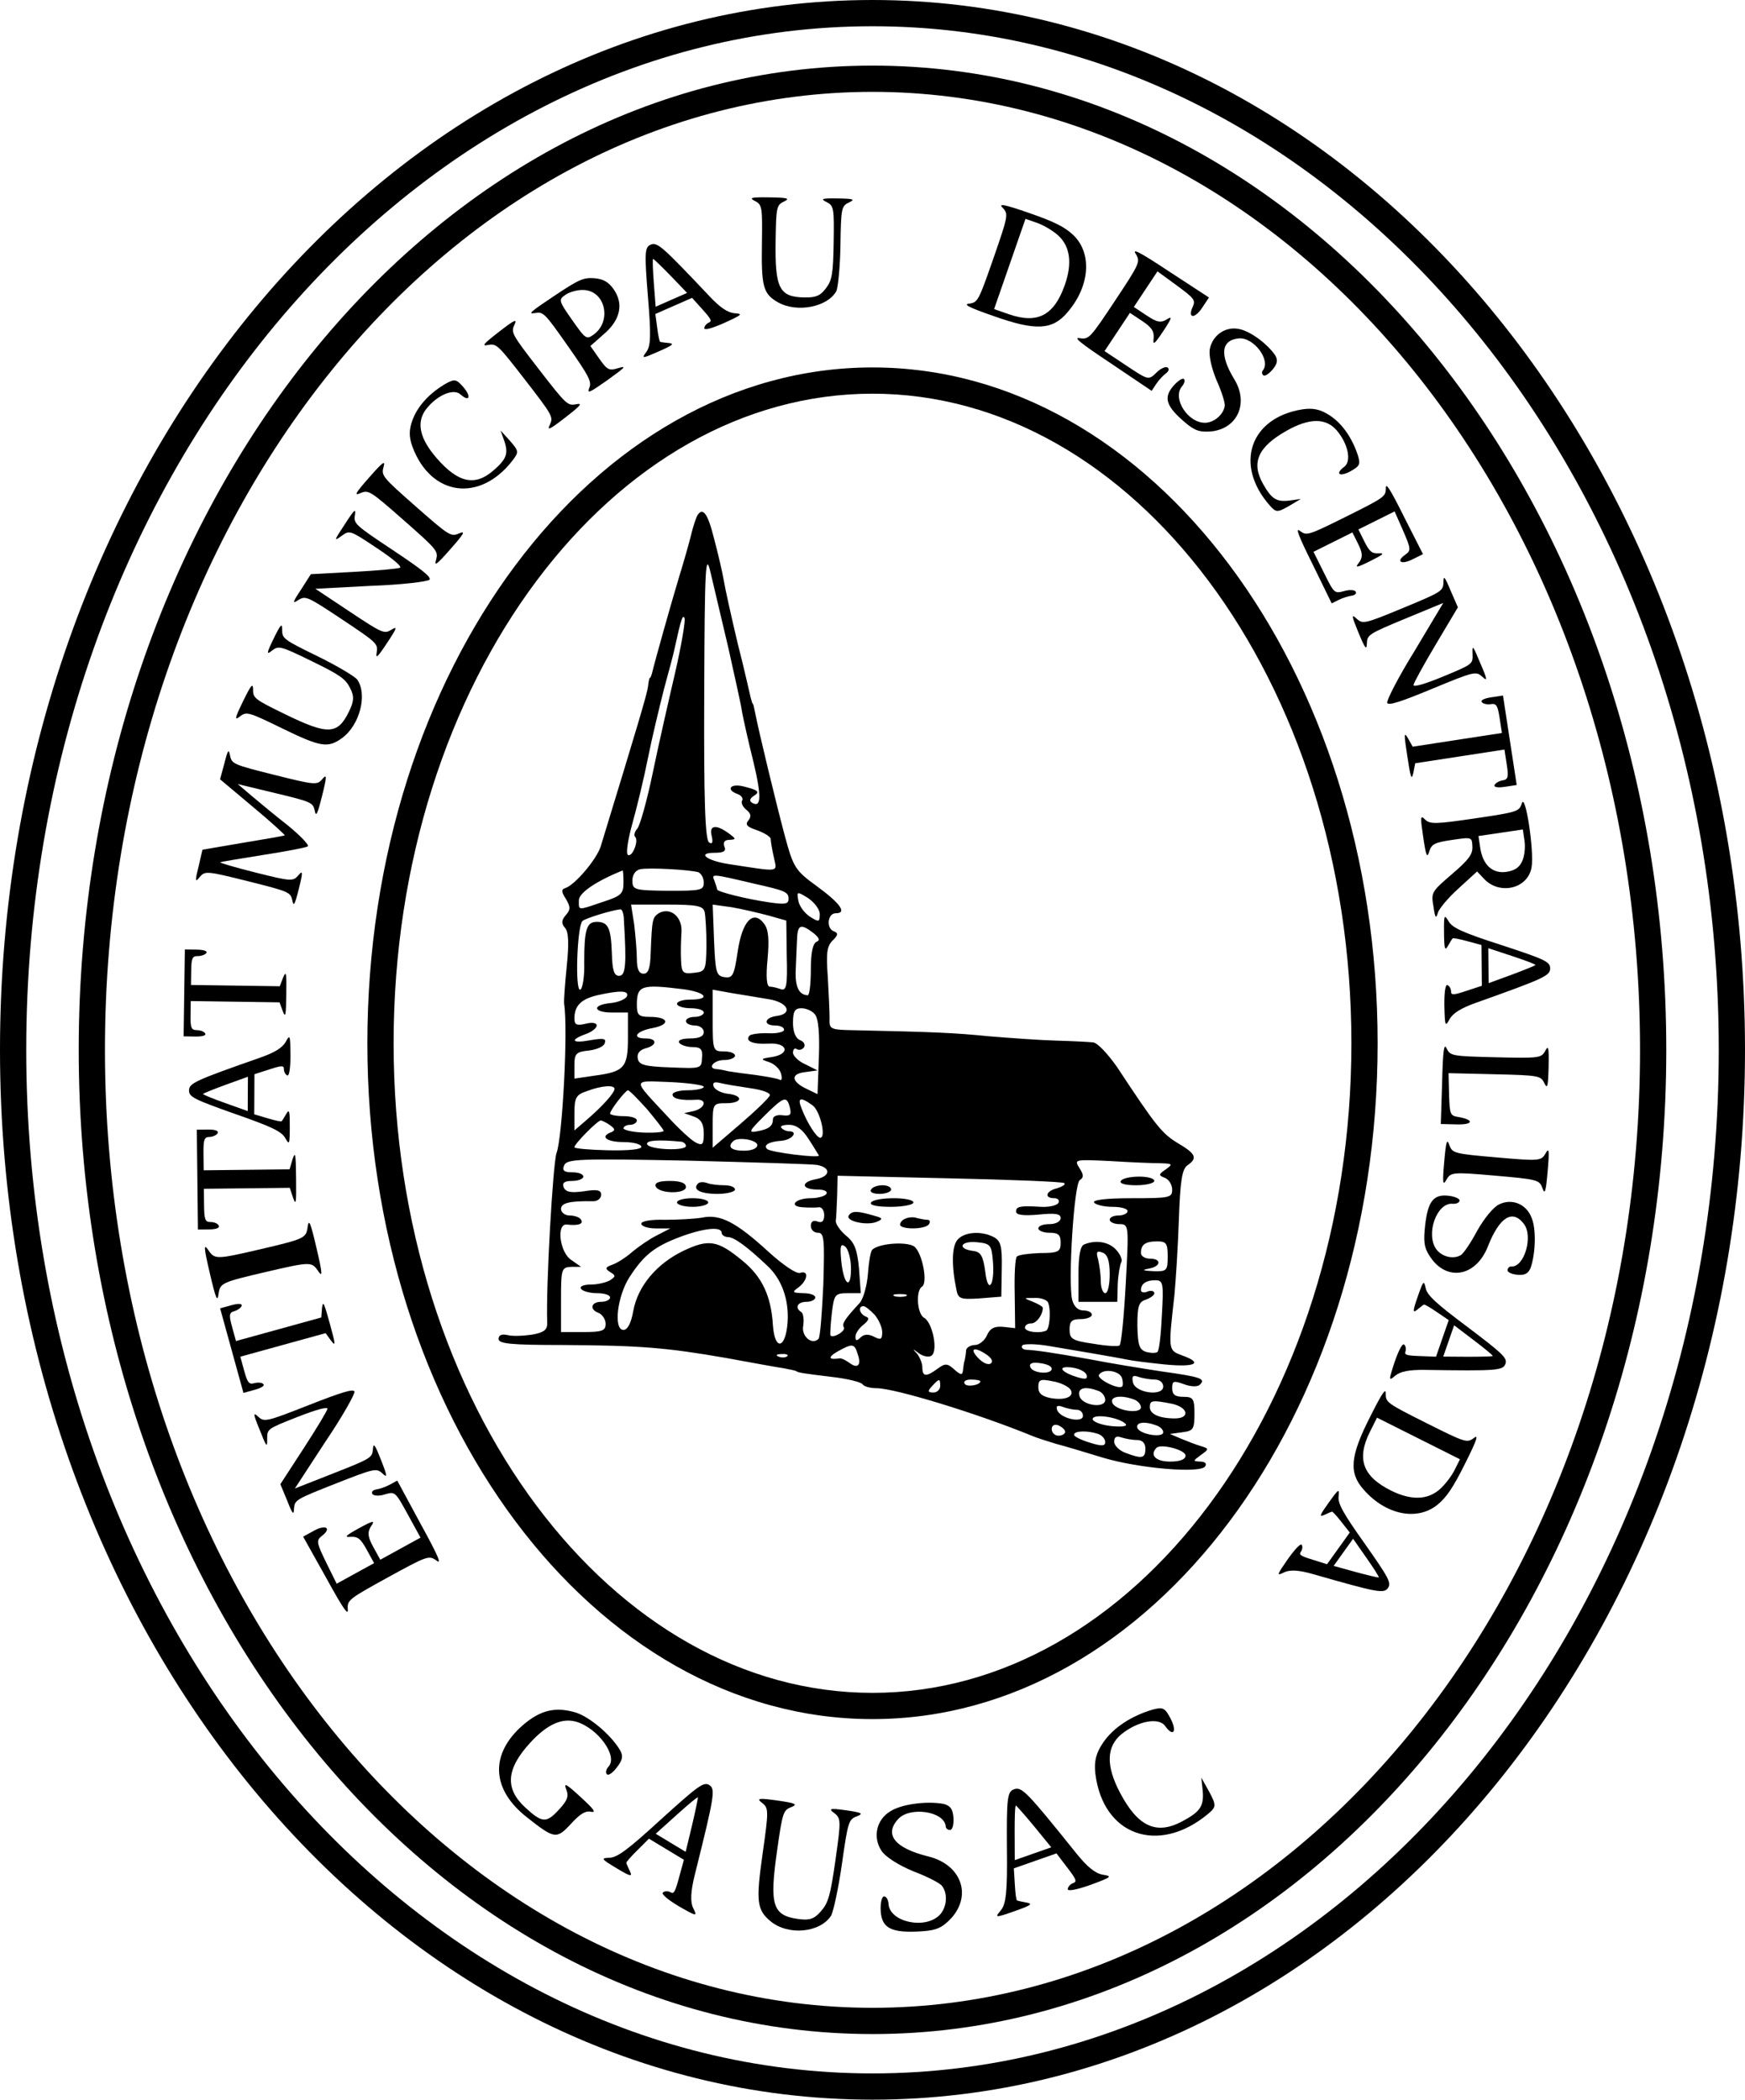 <svg width="133" height="160" viewBox="0 0 133 160" fill="none" xmlns="http://www.w3.org/2000/svg">
<path d="M53.164 39.256C53.062 39.42 52.824 40.111 52.654 40.835C52.484 41.526 52.076 42.941 51.77 43.928C51.192 45.836 49.934 50.311 49.73 51.166C49.662 51.43 49.594 51.66 49.526 51.66C49.492 51.66 49.424 51.956 49.39 52.318C49.322 52.877 48.574 55.378 45.786 64.492C45.48 65.479 43.814 67.453 43.066 67.683C42.76 67.782 42.794 67.979 43.134 68.506C43.474 69.098 43.508 69.295 43.134 69.723C42.794 70.118 42.76 70.348 43.066 70.71C43.338 71.006 43.372 71.895 43.202 73.573C43.066 74.922 42.964 76.238 42.998 76.501C43.304 78.508 42.862 86.701 42.42 87.852C42.148 88.576 41.604 98.019 41.706 100.75C41.74 101.342 41.468 101.539 40.55 101.704C39.87 101.803 39.054 101.835 38.68 101.737C38.238 101.638 38 101.737 38 102.033C38 102.395 38.918 102.493 42.862 102.493C48.812 102.526 50.784 102.691 55.34 103.481C57.312 103.842 59.284 104.204 59.76 104.27C60.236 104.369 60.644 104.435 60.712 104.5C60.848 104.599 61.256 104.665 63.432 104.928C64.588 105.06 65.642 105.323 65.744 105.488C65.846 105.652 66.322 105.784 66.798 105.784C68.192 105.784 74.448 107.692 78.63 109.403C79.004 109.567 79.854 109.831 80.5 110.028C81.146 110.193 82.778 110.686 84.07 111.081C86.823 111.903 91.516 112.298 91.856 111.739C91.992 111.541 91.856 111.377 91.481 111.377C90.903 111.344 90.903 111.344 91.516 110.883C92.162 110.423 92.162 110.39 91.516 110.193C91.175 110.094 90.496 109.831 90.019 109.633L89.169 109.271L90.121 109.14C90.938 109.041 91.04 108.909 91.04 107.725C91.04 106.573 90.938 106.442 90.189 106.442C89.578 106.442 89.34 106.277 89.34 105.784C89.34 105.224 89.442 105.191 90.257 105.488C90.802 105.685 91.278 105.685 91.448 105.52C91.924 105.06 91.549 104.928 88.49 104.5C86.993 104.27 84.546 103.875 83.05 103.579C80.296 103.086 78.97 102.888 78.188 102.855C77.95 102.822 77.814 102.691 77.916 102.526C78.018 102.395 78.902 102.395 79.888 102.559C81.86 102.888 85.158 103.448 85.94 103.612C86.212 103.678 87.469 103.842 88.761 103.974C91.108 104.204 91.754 103.875 90.088 103.283C89.034 102.888 89.034 102.921 89.51 98.71C89.612 97.624 89.781 95.025 89.85 92.952C89.951 90.024 90.088 89.102 90.496 88.806C91.311 88.247 91.141 87.918 89.748 87.095C88.558 86.371 88.082 85.779 85.158 81.338C84.444 80.317 83.628 79.429 83.288 79.429C82.982 79.396 81.724 79.331 80.5 79.298C79.276 79.265 76.998 79.1 75.4 78.969C72.748 78.705 71.252 78.639 65.2 78.508C63.228 78.475 63.194 78.442 63.228 77.554C63.228 77.06 63.16 75.645 63.092 74.428C62.956 72.651 63.024 72.092 63.466 71.664C63.874 71.269 63.908 71.105 63.568 70.973C62.956 70.776 63.058 69.591 63.704 69.591C64.588 69.591 64.044 68.835 62.242 67.519C60.61 66.334 60.474 66.104 59.828 63.735C59.182 61.333 57.822 55.707 57.55 54.292C57.482 53.93 57.414 53.634 57.38 53.634C57.346 53.634 57.278 53.404 57.21 53.141C57.142 52.877 56.734 51.002 56.224 49.028C55.748 47.021 55.272 44.882 55.17 44.257C55.068 43.632 54.728 42.184 54.422 41.033C53.946 39.124 53.572 38.631 53.164 39.256ZM55.51 49.357C55.986 51.528 56.496 53.733 56.564 54.292C56.666 54.819 57.04 56.529 57.414 58.01C58.06 60.708 58.026 61.596 57.312 61.169C57.108 61.037 57.142 60.873 57.414 60.675C57.958 60.346 57.822 60.214 56.632 59.918C55.646 59.688 55.306 60.181 56.224 60.511C56.496 60.609 56.666 60.84 56.564 61.004C56.462 61.169 56.598 61.465 56.87 61.695C57.244 61.991 57.278 62.221 57.04 62.518C56.768 62.847 56.938 63.011 57.72 63.274C58.264 63.472 58.74 63.768 58.74 63.932C58.74 64.097 58.842 64.722 58.978 65.314C59.216 66.499 59.59 66.466 55.51 65.841C53.844 65.577 53.096 64.985 54.456 64.985C55.17 64.985 55.374 64.854 55.204 64.492C55.102 64.163 55.238 63.998 55.612 63.998C56.122 63.965 56.122 63.932 55.544 63.505C54.558 62.781 54.014 62.88 54.252 63.735C54.354 64.196 54.286 64.36 54.048 64.196C53.742 64.031 53.64 60.938 53.674 52.877C53.708 43.171 53.776 42.02 54.15 43.599C54.388 44.586 55 47.185 55.51 49.357ZM51.464 51.232C50.988 53.272 50.206 56.694 49.764 58.833C49.322 60.971 48.778 62.912 48.574 63.143C48.37 63.373 48.302 63.636 48.404 63.768C48.71 64.031 48.2 65.347 47.86 65.15C47.69 65.051 47.86 63.965 48.2 62.748C48.54 61.531 49.084 59.293 49.39 57.747C49.696 56.2 50.274 53.831 50.614 52.483C50.988 51.133 51.362 49.719 51.43 49.357C51.906 47.185 52.042 46.758 52.178 47.119C52.246 47.317 51.94 49.159 51.464 51.232ZM53.232 66.466C53.436 66.564 53.64 66.894 53.64 67.255C53.64 67.848 53.402 67.881 50.92 67.881C48.336 67.848 48.2 67.815 48.2 67.091C48.2 66.663 48.438 66.301 48.812 66.236C49.458 66.104 52.518 66.268 53.232 66.466ZM47.52 67.255C47.52 68.111 47.35 68.275 45.922 68.736C43.984 69.394 44.12 69.394 44.12 68.604C44.12 68.045 45.412 67.157 47.452 66.334C47.486 66.301 47.52 66.729 47.52 67.255ZM57.55 67.354C59.896 67.881 60.1 67.979 60.1 68.506C60.1 68.9 59.828 68.933 58.672 68.769C56.836 68.506 54.66 67.946 54.66 67.782C54.66 67.716 54.558 67.42 54.456 67.124C54.218 66.564 54.184 66.564 57.55 67.354ZM62.48 69.657C62.48 70.282 62.412 70.282 61.732 69.855C61.29 69.559 60.916 69.032 60.848 68.637C60.712 67.913 60.746 67.913 61.596 68.44C62.072 68.769 62.48 69.295 62.48 69.657ZM53.708 69.493C53.776 69.822 53.844 70.973 53.844 72.059C53.81 73.967 53.776 74.033 52.892 74.132C52.042 74.231 51.94 74.132 51.906 73.145C51.872 72.553 51.906 71.599 51.94 71.006C52.008 69.855 51.09 69.098 50.206 69.591C49.73 69.921 49.696 70.019 49.594 72.618C49.56 73.77 49.424 74.198 49.05 74.198C48.71 74.198 48.54 73.869 48.54 73.079C48.54 72.487 48.438 71.302 48.336 70.447L48.098 68.933H50.818C53.164 68.933 53.572 69.032 53.708 69.493ZM58.536 69.756L59.93 70.151L59.964 72.849C60.032 75.119 59.93 75.514 59.522 75.382C59.25 75.284 58.876 75.185 58.672 75.185C58.434 75.185 58.366 74.461 58.502 73.079C58.638 71.566 58.57 70.809 58.23 70.381C57.414 69.295 56.564 70.184 56.224 72.52C55.952 74.329 55.85 74.56 55.204 74.461C54.592 74.362 54.524 74.099 54.422 71.631L54.32 68.933L55.748 69.131C56.53 69.263 57.788 69.559 58.536 69.756ZM47.554 70.151C47.758 73.507 47.69 74.362 47.18 74.362C46.806 74.362 46.67 73.934 46.636 72.684C46.568 70.71 46.364 70.249 45.48 70.249C44.698 70.249 44.528 70.842 44.528 73.375C44.562 74.428 44.392 75.382 44.222 75.415C43.814 75.547 43.984 70.579 44.392 70.184C44.596 69.986 46.602 69.361 47.282 69.295C47.418 69.263 47.554 69.657 47.554 70.151ZM62.004 71.105C62.446 71.467 62.514 71.664 62.242 71.763C61.936 71.895 61.8 72.651 61.8 73.902C61.8 74.954 61.698 75.843 61.562 75.843C60.916 75.81 60.61 75.251 60.644 74.033C60.678 73.309 60.712 72.224 60.746 71.631C60.78 70.447 61.018 70.348 62.004 71.105ZM52.076 75.382C53.81 75.612 54.218 76.172 52.62 76.172C52.076 76.172 51.6 76.303 51.6 76.501C51.6 76.665 52.076 76.83 52.62 76.83C53.198 76.83 53.64 76.962 53.64 77.159C53.64 77.323 53.334 77.488 52.96 77.488C52.586 77.488 52.28 77.62 52.28 77.817C52.28 77.981 52.586 78.146 52.96 78.146C53.334 78.146 53.64 78.376 53.64 78.639C53.64 78.969 53.3 79.133 52.586 79.133C52.008 79.133 51.634 79.265 51.77 79.462C51.872 79.627 52.348 79.791 52.79 79.791C53.402 79.791 53.572 79.956 53.504 80.614C53.47 81.436 53.436 81.436 51.09 81.338C49.118 81.272 48.676 81.14 48.608 80.647C48.54 80.285 48.744 80.021 49.186 79.89C50.104 79.659 50.104 79.133 49.22 79.133C48.098 79.133 48.472 78.574 49.73 78.343C51.124 78.08 50.988 77.488 49.526 77.488C48.676 77.488 48.54 77.356 48.54 76.567C48.54 75.086 48.88 74.987 52.076 75.382ZM47.792 75.909C47.69 76.139 47.146 76.369 46.568 76.435C45.106 76.567 45.174 77.159 46.67 77.159H47.86V79.1C47.86 81.338 47.588 81.666 45.344 81.963L43.78 82.193V81.173C43.78 80.285 43.916 80.153 44.868 80.054C45.446 79.989 46.024 79.758 46.092 79.495C46.228 79.133 45.99 79.1 45.004 79.265C43.61 79.528 43.372 79.265 44.63 78.804C45.106 78.639 45.48 78.343 45.48 78.146C45.48 77.949 45.14 77.883 44.63 78.014C43.95 78.179 43.78 78.08 43.78 77.62C43.78 76.632 44.29 76.139 45.514 75.843C47.282 75.448 47.928 75.481 47.792 75.909ZM58.57 76.139C60.066 76.369 60.474 77.258 59.182 77.422C58.23 77.554 58.162 78.146 59.08 78.146C59.454 78.146 59.76 78.278 59.76 78.475C59.76 78.639 59.216 78.771 58.57 78.738C57.924 78.705 57.278 78.804 57.142 78.903C56.734 79.331 57.38 79.594 58.57 79.528C60.032 79.429 60.27 80.317 58.842 80.548C57.958 80.679 57.924 80.712 58.638 80.943C59.012 81.074 59.42 81.436 59.522 81.798C59.624 82.127 59.59 82.357 59.454 82.292C59.318 82.193 58.536 82.061 57.686 81.93C56.87 81.831 55.884 81.699 55.51 81.634C55.136 81.535 54.728 81.469 54.592 81.469C53.878 81.403 54.422 80.778 55.17 80.778C55.646 80.778 56.02 80.614 56.02 80.449C56.02 80.252 55.646 80.12 55.17 80.12C54.354 80.12 54.32 80.054 54.32 77.784V75.415L55.782 75.678C56.564 75.81 57.822 76.007 58.57 76.139ZM62.106 77.29C62.378 77.587 62.48 78.771 62.412 80.581L62.31 83.377L61.494 82.983C60.304 82.423 60.236 81.831 61.358 81.699L62.31 81.568L61.392 81.107C60.848 80.877 60.44 80.449 60.44 80.219C60.44 79.956 60.576 79.824 60.746 79.956C60.916 80.054 61.154 79.989 61.29 79.791C61.392 79.594 61.256 79.363 60.984 79.265C60.644 79.133 60.44 78.639 60.44 77.949C60.44 77.06 60.576 76.83 61.086 76.83C61.426 76.83 61.902 77.027 62.106 77.29ZM53.64 82.818C53.64 82.95 53.096 83.081 52.45 83.081C51.804 83.081 51.26 83.213 51.26 83.41C51.26 83.739 51.94 83.871 53.062 83.805C53.912 83.739 53.776 84.43 52.892 84.661L52.144 84.825L52.892 85.088C53.436 85.286 53.64 85.648 53.64 86.371C53.64 87.227 53.538 87.326 53.028 87.062C52.688 86.898 51.736 86.01 50.92 85.121C48.132 82.127 48.132 82.357 51.056 82.456C52.484 82.522 53.64 82.686 53.64 82.818ZM57.142 82.917C58.094 83.048 58.74 83.279 58.672 83.476C58.604 83.674 57.584 84.661 56.428 85.648L54.32 87.457V85.746C54.32 84.101 54.354 84.068 55.34 84.068C56.598 84.068 56.7 83.476 55.442 83.344C54.966 83.279 54.49 83.048 54.388 82.785C54.286 82.489 54.456 82.423 54.864 82.522C55.238 82.621 56.258 82.785 57.142 82.917ZM46.84 82.983C46.806 83.312 45.922 84.299 44.698 85.352L43.78 86.141V84.825C43.78 83.641 43.916 83.41 44.732 83.147C45.854 82.719 46.84 82.654 46.84 82.983ZM49.322 84.529C50.002 85.352 50.58 86.075 50.58 86.174C50.58 86.273 49.9 86.339 49.05 86.306C48.2 86.273 47.52 86.108 47.52 85.977C47.52 85.845 47.758 85.713 48.03 85.713C48.302 85.713 48.54 85.549 48.54 85.384C48.54 85.187 48.098 85.055 47.52 85.055C46.976 85.055 46.5 84.957 46.5 84.858C46.5 84.595 47.656 83.114 47.86 83.081C47.962 83.081 48.608 83.739 49.322 84.529ZM60.202 84.397C60.338 84.957 60.236 85.055 59.658 84.99C59.25 84.924 58.91 85.055 58.91 85.286C58.91 85.812 58.604 86.043 57.72 86.207C57.006 86.339 57.074 86.207 58.23 85.055C59.76 83.542 59.964 83.476 60.202 84.397ZM61.936 84.233C62.514 84.661 62.99 86.701 62.514 86.701C62.242 86.701 61.528 85.582 61.12 84.529C60.746 83.641 60.984 83.542 61.936 84.233ZM46.5 85.746C46.874 86.01 46.908 86.141 46.602 86.273C45.684 86.602 46.228 87.029 47.52 87.029C48.268 87.029 48.88 87.194 48.88 87.391C48.88 87.589 47.928 87.688 46.33 87.655C44.936 87.622 43.78 87.523 43.78 87.424C43.78 87.161 45.548 85.384 45.786 85.384C45.888 85.384 46.228 85.549 46.5 85.746ZM61.63 86.799C62.004 87.359 62.344 87.951 62.412 88.049C62.514 88.28 58.74 87.819 58.468 87.556C58.162 87.26 58.604 86.997 59.556 86.931C60.372 86.865 60.882 86.207 60.134 86.207C59.964 86.207 59.692 86.108 59.556 85.944C59.42 85.812 59.692 85.713 60.134 85.713C60.678 85.713 61.154 86.043 61.63 86.799ZM51.872 86.997C52.076 86.997 52.28 87.161 52.28 87.326C52.28 87.721 49.492 87.622 49.322 87.194C49.22 86.898 50.172 86.832 51.872 86.997ZM57.72 87.26C57.72 87.523 57.278 87.688 56.7 87.688C55.748 87.688 55.408 87.391 55.884 86.964C56.224 86.602 57.72 86.865 57.72 87.26ZM62.276 88.773C63.364 88.971 63.296 89.662 62.174 89.859C60.984 90.089 61.086 90.649 62.344 90.649C62.82 90.649 63.092 90.78 62.99 90.978C62.888 91.142 62.344 91.307 61.8 91.307C60.61 91.307 60.066 91.932 61.188 91.998C61.63 92.031 62.174 92.031 62.412 91.998C62.616 91.965 62.82 92.228 62.82 92.59C62.82 93.051 62.65 93.215 62.31 93.084C62.004 92.952 61.8 93.084 61.8 93.412C61.8 93.709 62.038 93.939 62.344 93.939C62.82 93.939 62.854 94.433 62.752 97.887C62.65 100.059 62.514 101.934 62.378 102.033C61.868 102.526 61.052 101.803 61.222 101.013C61.29 100.552 61.222 100.092 61.086 99.993C60.542 99.664 60.78 99.203 61.46 99.203C61.834 99.203 62.14 99.039 62.14 98.874C62.14 98.677 61.732 98.545 61.222 98.545C60.372 98.512 60.338 98.479 60.882 98.085C61.562 97.558 61.664 96.769 60.984 96.999C60.712 97.097 59.692 96.407 58.57 95.387C56.122 93.149 54.898 92.491 53.504 92.787C52.926 92.886 51.634 92.952 50.682 92.952C49.628 92.919 48.88 93.051 48.88 93.248C48.88 93.445 49.39 93.61 50.002 93.61H51.09L50.07 94.136C49.526 94.4 48.676 94.992 48.2 95.387C47.724 95.814 47.044 96.242 46.67 96.374C46.126 96.571 46.092 96.67 46.5 96.933C46.942 97.196 46.942 97.262 46.5 97.558C46.228 97.723 45.548 97.887 45.038 97.887C44.494 97.887 44.154 98.019 44.29 98.216C44.392 98.381 44.936 98.545 45.514 98.545C46.058 98.545 46.5 98.677 46.5 98.874C46.5 99.039 46.194 99.203 45.82 99.203C45.038 99.203 44.902 99.796 45.65 100.059C45.922 100.19 46.16 100.552 46.16 100.881C46.16 101.408 45.888 101.506 44.46 101.506H42.76V99.039C42.76 96.703 42.794 96.571 43.542 96.538H44.29L43.542 96.012C42.658 95.452 42.386 93.215 43.202 93.314C44.052 93.412 44.494 93.281 44.29 92.952C44.188 92.754 43.78 92.623 43.406 92.623C43.066 92.623 42.76 92.392 42.76 92.129C42.76 91.669 43.406 91.504 45.242 91.537C45.548 91.537 45.82 91.307 45.82 91.044C45.82 90.682 45.514 90.616 44.494 90.78C43.508 90.912 43.134 90.846 42.964 90.484C42.828 90.122 43.032 89.991 43.61 89.991C44.086 89.991 44.46 89.826 44.46 89.662C44.46 89.464 44.086 89.333 43.61 89.333C42.998 89.333 42.828 89.201 42.998 88.806C43.202 88.313 44.086 88.28 52.416 88.444C57.482 88.576 61.936 88.707 62.276 88.773ZM88.456 88.642C89.374 88.675 89.407 88.707 88.864 89.102C88.285 89.497 88.285 89.563 88.796 89.76C89.102 89.892 89.34 90.287 89.34 90.649C89.34 91.274 89.135 91.307 86.246 91.307C84.308 91.307 83.254 91.438 83.39 91.636C83.492 91.8 84.138 91.965 84.784 91.965C85.43 91.965 85.94 92.096 85.94 92.294C85.94 92.458 85.634 92.623 85.26 92.623C84.886 92.623 84.58 92.754 84.58 92.952C84.58 93.116 84.92 93.281 85.294 93.281C86.042 93.281 86.042 93.314 85.804 97.788C85.668 100.289 85.464 102.428 85.328 102.526C85.192 102.625 84.274 102.559 83.322 102.395C81.724 102.164 81.52 102.033 81.52 101.309C81.52 100.684 81.69 100.519 82.37 100.519C82.846 100.519 83.22 100.355 83.22 100.19C83.22 99.993 82.914 99.861 82.574 99.861C82.166 99.861 81.86 99.565 81.724 99.072C81.384 97.756 81.86 90.188 82.302 89.925C82.608 89.728 82.608 89.53 82.268 89.004C81.86 88.346 81.894 88.346 84.648 88.477C86.212 88.576 87.912 88.642 88.456 88.642ZM81.112 90.155C81.248 90.254 80.976 90.418 80.568 90.55C79.718 90.747 79.548 91.307 80.364 91.307C80.636 91.307 80.772 91.471 80.67 91.669C80.534 91.866 79.956 91.998 79.344 91.965C77.746 91.866 77.44 91.932 77.44 92.327C77.44 92.59 78.018 92.656 79.14 92.557C80.432 92.425 80.84 92.491 80.84 92.82C80.84 93.084 80.466 93.281 79.99 93.281C79.514 93.281 79.14 93.412 79.14 93.61C79.14 93.774 79.514 93.939 79.99 93.939C80.67 93.939 80.84 94.103 80.84 94.696C80.84 95.387 80.67 95.485 79.276 95.485C78.426 95.518 77.644 95.617 77.508 95.749C77.372 95.847 77.304 97.13 77.338 98.578L77.372 101.21L76.488 101.112C75.808 101.046 75.468 101.21 75.23 101.737C75.06 102.164 74.618 102.493 74.312 102.493C73.972 102.493 73.666 102.691 73.632 102.888C73.632 103.119 73.564 103.448 73.53 103.645C73.462 103.81 73.428 104.171 73.394 104.435C73.36 104.797 73.224 104.797 72.748 104.369C72.204 103.875 72.034 103.875 71.456 104.303C70.606 104.928 70.3 104.928 70.3 104.204C70.3 103.875 70.096 103.415 69.892 103.151C69.518 102.757 69.552 102.757 70.028 103.119C70.334 103.349 70.776 103.448 70.98 103.316C71.524 102.987 71.082 100.783 70.436 100.421C69.892 100.125 69.79 98.348 70.266 98.052C70.742 97.788 70.3 95.485 69.688 94.992C69.144 94.597 67.036 94.729 66.492 95.222C66.356 95.321 66.22 96.143 66.152 97.065C66.084 97.953 65.812 98.94 65.54 99.269C64.384 100.519 64.146 100.881 64.316 101.144C64.486 101.408 63.534 102 63.296 101.77C63.262 101.704 63.296 100.98 63.398 100.092C63.568 98.644 63.636 98.545 64.622 98.545H65.608L65.472 96.67C65.336 95.222 65.132 94.663 64.452 94.136C64.01 93.742 63.67 93.248 63.704 93.018C63.738 92.82 63.772 91.932 63.806 91.109L63.84 89.596L72.374 89.793C77.1 89.892 81.01 90.056 81.112 90.155ZM55 93.939C55 94.103 55.238 94.268 55.476 94.268C55.952 94.268 56.938 94.992 58.502 96.472C59.59 97.492 60.134 99.039 60.032 100.717C59.896 102.79 59.046 102.987 58.91 100.98C58.774 98.775 58.094 97.295 56.598 96.078C54.694 94.498 54.014 94.4 52.076 95.321C50.036 96.308 48.608 98.019 48.268 99.894C48.098 100.848 47.826 101.342 47.52 101.342C46.738 101.342 47.044 98.743 47.996 97.295C49.084 95.617 49.9 94.992 51.804 94.268C53.64 93.577 55 93.445 55 93.939ZM64.86 96.67C64.86 98.381 64.282 97.887 64.112 96.012C64.01 94.926 64.078 94.729 64.418 94.992C64.656 95.189 64.86 95.946 64.86 96.67ZM88.999 95.749C88.999 96.834 88.931 96.9 87.912 96.867C87.096 96.834 86.993 96.769 87.572 96.67C88.49 96.505 88.558 95.913 87.639 95.913C87.266 95.913 86.96 95.716 86.96 95.485C86.96 94.827 87.299 94.597 88.218 94.597C88.897 94.597 88.999 94.761 88.999 95.749ZM88.558 100.19C88.49 101.638 88.353 102.921 88.218 103.02C88.115 103.119 87.742 103.119 87.368 103.02C86.823 102.855 86.722 102.493 86.688 101.013C86.688 99.532 86.79 99.203 87.334 99.039C87.674 98.907 87.98 98.71 87.98 98.545C87.98 98.381 87.742 98.315 87.469 98.414C87.198 98.545 86.96 98.479 86.96 98.315C86.96 97.821 87.368 97.558 88.047 97.558C88.659 97.558 88.694 97.788 88.558 100.19ZM69.042 98.775C68.804 98.841 68.396 98.841 68.192 98.775C67.954 98.677 68.124 98.611 68.6 98.611C69.076 98.611 69.246 98.677 69.042 98.775ZM79.888 99.269C80.126 99.894 79.99 101.342 79.718 101.408C79.14 101.638 78.12 101.473 78.12 101.177C78.12 100.98 78.324 100.848 78.596 100.848C79.004 100.848 79.48 100.19 79.48 99.664C79.48 99.565 79.14 99.368 78.732 99.203C77.984 98.907 77.984 98.907 78.834 98.907C79.344 98.874 79.82 99.072 79.888 99.269ZM66.662 100.19C66.968 100.552 67.24 101.144 67.24 101.506C67.24 102.066 67.138 102.132 66.628 101.868C66.186 101.638 65.846 101.671 65.608 101.901C65.302 102.197 65.2 102.197 65.2 101.868C65.2 101.605 65.472 101.21 65.812 100.947C66.22 100.618 66.288 100.421 65.982 100.322C65.506 100.125 65.37 99.532 65.812 99.532C65.948 99.532 66.322 99.828 66.662 100.19ZM65.37 103.184C65.676 104.04 65.37 104.336 64.724 103.842C64.452 103.645 64.112 103.481 63.976 103.513C63.126 103.645 63.092 103.415 63.84 102.987C64.962 102.362 65.132 102.362 65.37 103.184ZM75.23 103.25C75.604 103.513 75.706 103.777 75.502 103.908C75.298 104.04 74.89 103.842 74.55 103.481C73.836 102.724 74.278 102.592 75.23 103.25ZM59.998 103.349C59.896 103.448 59.59 103.481 59.352 103.382C59.08 103.283 59.182 103.184 59.556 103.184C59.93 103.151 60.134 103.25 59.998 103.349ZM80.16 104.303C80.16 104.764 78.698 104.665 78.528 104.171C78.426 103.908 78.664 103.777 79.276 103.875C79.786 103.941 80.16 104.106 80.16 104.303ZM82.812 104.764C82.914 105.093 82.744 105.126 82.166 104.961C80.84 104.566 80.534 104.073 81.656 104.204C82.2 104.27 82.71 104.5 82.812 104.764ZM85.498 104.961C85.6 105.257 85.6 105.553 85.532 105.652C85.226 105.915 83.56 105.06 83.764 104.764C84.07 104.27 85.26 104.435 85.498 104.961ZM88.013 105.126C88.388 105.126 88.659 105.356 88.659 105.652C88.659 106.442 86.484 106.146 86.348 105.323C86.246 104.862 86.348 104.764 86.79 104.928C87.096 105.027 87.639 105.126 88.013 105.126ZM71.66 105.619C71.66 105.882 71.422 106.113 71.15 106.113C70.708 106.113 70.674 106.014 71.048 105.619C71.592 105.027 71.66 105.027 71.66 105.619ZM74.72 105.257C74.72 105.553 73.7 105.718 73.53 105.455C73.394 105.257 73.632 105.126 74.006 105.126C74.414 105.126 74.72 105.191 74.72 105.257ZM81.588 105.882C81.928 106.409 81.214 106.738 80.092 106.54C79.412 106.409 79.14 106.178 79.14 105.718C79.14 105.126 79.276 105.06 80.228 105.257C80.84 105.356 81.418 105.652 81.588 105.882ZM83.696 105.981C84.002 106.08 84.24 106.409 84.24 106.672C84.24 107.363 82.404 107.1 82.268 106.343C82.132 105.751 82.71 105.619 83.696 105.981ZM86.416 106.639C86.722 106.738 86.96 107.034 86.96 107.231C86.96 107.791 85.022 107.495 84.784 106.902C84.58 106.409 85.43 106.277 86.416 106.639ZM89.305 106.968C90.564 107.231 90.734 108.087 89.543 108.087C88.353 108.087 87.639 107.758 87.639 107.231C87.639 106.705 87.809 106.672 89.305 106.968ZM82.064 107.429C82.336 107.429 82.54 107.626 82.54 107.889C82.54 108.482 80.772 108.087 80.568 107.429C80.466 107.133 80.602 107.067 80.976 107.198C81.316 107.33 81.792 107.429 82.064 107.429ZM85.77 108.482C85.974 108.679 85.6 108.745 84.784 108.679C84.036 108.613 83.39 108.383 83.288 108.185C83.152 107.692 85.192 107.955 85.77 108.482ZM81.18 109.107C81.18 109.271 80.942 109.403 80.67 109.403C80.398 109.403 80.16 109.173 80.16 108.909C80.16 108.613 80.364 108.515 80.67 108.613C80.942 108.745 81.18 108.942 81.18 109.107ZM88.115 108.613C88.421 108.712 88.659 108.942 88.659 109.14C88.659 109.6 86.858 109.304 86.688 108.811C86.552 108.383 87.231 108.284 88.115 108.613ZM83.696 109.271C84.002 109.37 84.24 109.666 84.24 109.896C84.24 110.193 83.968 110.225 83.05 109.929C82.404 109.732 81.86 109.469 81.86 109.337C81.86 109.008 82.948 109.008 83.696 109.271ZM86.653 109.732C87.061 109.732 87.299 109.962 87.299 110.39C87.299 111.147 87.028 111.18 85.804 110.719C85.328 110.554 84.92 110.16 84.92 109.863C84.92 109.502 85.09 109.403 85.464 109.534C85.77 109.633 86.28 109.732 86.653 109.732ZM90.359 110.916C90.359 111.212 89.951 111.377 89.169 111.377C88.082 111.377 87.606 110.883 88.15 110.324C88.49 109.995 90.359 110.489 90.359 110.916Z" fill="black"/>
<path d="M49.967 90.385C50.171 90.978 52.279 91.011 52.279 90.451C52.279 90.155 51.871 89.991 51.055 89.991C50.239 89.991 49.899 90.122 49.967 90.385Z" fill="black"/>
<path d="M53.198 90.188C52.756 90.649 53.368 90.978 54.694 90.978C55.408 90.978 56.02 90.813 56.02 90.649C56.02 90.451 55.646 90.32 55.204 90.32C54.762 90.32 54.15 90.254 53.912 90.155C53.64 90.056 53.334 90.056 53.198 90.188Z" fill="black"/>
<path d="M51.6 91.636C51.6 91.8 52.144 91.965 52.79 91.965C53.436 91.965 53.98 91.8 53.98 91.636C53.98 91.438 53.436 91.307 52.79 91.307C52.144 91.307 51.6 91.438 51.6 91.636Z" fill="black"/>
<path d="M85.429 89.991C85.293 90.188 85.769 90.32 86.585 90.32C87.367 90.32 87.979 90.155 87.979 89.991C87.979 89.793 87.469 89.662 86.823 89.662C86.177 89.662 85.531 89.793 85.429 89.991Z" fill="black"/>
<path d="M82.641 94.827C82.335 94.926 82.199 95.716 82.199 97.097V99.203H83.661H85.157L85.191 97.854C85.225 97.13 85.361 96.374 85.463 96.176C85.565 96.012 85.395 95.584 85.055 95.222C84.511 94.63 83.525 94.465 82.641 94.827ZM84.579 97.097C84.579 97.887 84.443 98.545 84.239 98.545C84.069 98.545 83.899 98.15 83.899 97.624C83.899 97.13 83.797 96.406 83.695 95.979C83.525 95.386 83.593 95.288 84.035 95.452C84.409 95.584 84.579 96.077 84.579 97.097Z" fill="black"/>
<path d="M66.39 90.649C66.254 90.846 66.56 90.978 67.036 90.978C67.512 90.978 67.92 90.813 67.92 90.649C67.92 90.451 67.614 90.32 67.274 90.32C66.9 90.32 66.492 90.451 66.39 90.649Z" fill="black"/>
<path d="M66.39 91.636C66.254 91.833 66.832 91.965 67.886 91.965C68.838 91.965 69.62 91.8 69.62 91.636C69.62 91.438 68.94 91.307 68.124 91.307C67.274 91.307 66.492 91.438 66.39 91.636Z" fill="black"/>
<path d="M64.689 92.623C64.417 93.051 66.049 93.412 66.797 93.116C67.341 92.886 67.307 92.82 66.559 92.623C65.335 92.261 64.927 92.261 64.689 92.623Z" fill="black"/>
<path d="M69.042 92.853C68.804 92.919 68.6 93.149 68.6 93.314C68.6 93.709 70.538 93.709 70.81 93.281C70.912 93.084 70.878 92.952 70.674 92.952C70.504 92.952 70.164 92.886 69.892 92.82C69.654 92.722 69.246 92.754 69.042 92.853Z" fill="black"/>
<path d="M72.986 94.466C72.544 94.959 72.51 96.407 72.884 98.216C73.02 98.973 73.156 99.039 74.686 98.94L76.318 98.809L76.352 96.703C76.386 94.959 76.284 94.564 75.74 94.268C74.788 93.775 73.496 93.873 72.986 94.466ZM75.672 96.045C75.842 97.953 75.298 98.71 75.094 96.9C74.924 95.683 74.754 95.387 74.142 95.321C72.918 95.156 73.224 94.531 74.482 94.663C75.468 94.762 75.57 94.86 75.672 96.045Z" fill="black"/>
<path fill-rule="evenodd" clip-rule="evenodd" d="M92.122 114.718C98.806 105.777 103 93.332 103 79.5C103 65.668 98.806 53.223 92.122 44.282C85.438 35.34 76.358 30 66.5 30C56.642 30 47.562 35.34 40.878 44.282C34.194 53.223 30 65.668 30 79.5C30 93.332 34.194 105.777 40.878 114.718C47.562 123.66 56.642 129 66.5 129C76.358 129 85.438 123.66 92.122 114.718ZM66.5 131C87.763 131 105 107.943 105 79.5C105 51.057 87.763 28 66.5 28C45.237 28 28 51.057 28 79.5C28 107.943 45.237 131 66.5 131Z" fill="black"/>
<path fill-rule="evenodd" clip-rule="evenodd" d="M66.5 153C98.429 153 125 120.739 125 80C125 39.261 98.429 7 66.5 7C34.571 7 8 39.261 8 80C8 120.739 34.571 153 66.5 153ZM66.5 155C99.913 155 127 121.421 127 80C127 38.579 99.913 5 66.5 5C33.087 5 6 38.579 6 80C6 121.421 33.087 155 66.5 155Z" fill="black"/>
<path fill-rule="evenodd" clip-rule="evenodd" d="M66.5 158C101.792 158 131 123.44 131 80C131 36.56 101.792 2 66.5 2C31.208 2 2 36.56 2 80C2 123.44 31.208 158 66.5 158ZM66.5 160C103.227 160 133 124.183 133 80C133 35.817 103.227 0 66.5 0C29.773 0 0 35.817 0 80C0 124.183 29.773 160 66.5 160Z" fill="black"/>
<path d="M17.909 84.883C20.693 85.852 21.462 86.223 21.734 86.714C22.055 87.278 22.08 87.23 22.087 85.86C22.093 84.661 22.044 84.49 21.818 84.88C21.667 85.148 21.517 85.392 21.467 85.441C21.442 85.489 20.969 85.389 20.397 85.215L19.378 84.916L19.386 83.375L19.394 81.858L20.517 81.497C21.464 81.184 21.639 81.185 21.637 81.454C21.636 81.65 21.735 81.87 21.884 81.945C22.032 82.043 22.135 81.481 22.141 80.429C22.124 78.863 22.1 78.79 21.773 79.4C21.521 79.839 20.947 80.203 19.849 80.588C14.835 82.347 14.411 82.541 14.408 83.103C14.405 83.593 14.828 83.791 17.909 84.883ZM17.224 82.654L18.895 82.051L18.888 83.372L18.881 84.668L17.142 84.048C16.173 83.7 15.427 83.403 15.477 83.354C15.527 83.305 16.301 82.991 17.224 82.654Z" fill="black"/>
<path d="M31.457 31.961C31.164 32.731 31.161 33.282 31.434 34.04C32.853 37.852 36.624 38.319 39.117 35.022C39.545 34.445 39.531 34.354 38.868 33.591L38.153 32.805L38.442 33.618C38.761 34.576 38.605 34.986 37.599 35.859C36.191 37.082 34.91 36.787 33.279 34.909C31.971 33.402 31.715 32.184 32.477 31.178C33.313 30.11 34.553 29.582 35.085 30.047C35.788 30.672 35.946 30.226 35.301 29.482C34.791 28.895 34.65 28.88 34.054 29.191C32.807 29.897 31.868 30.883 31.457 31.961Z" fill="black"/>
<path d="M26.505 122.613C26.469 121.934 26.573 121.844 29.569 120.198C32.565 118.552 32.696 118.513 33.251 118.907C33.692 119.263 33.44 118.636 32.036 116.081L30.277 112.824L29.711 113.135C29.404 113.303 28.938 113.46 28.683 113.5C28.429 113.54 28.292 113.682 28.376 113.835C28.46 113.988 28.879 114.024 29.322 113.88C30.114 113.645 30.128 113.671 31.083 115.408L32.051 117.171L30.518 118.013L28.985 118.856L28.451 117.885C28.03 117.118 27.994 116.772 28.268 116.322C28.614 115.833 28.468 115.847 27.359 116.456C26.345 117.013 26.208 117.155 26.707 117.113C27.268 117.072 27.488 117.25 27.952 118.093L28.513 119.115L27.098 119.892L25.659 120.683L24.845 119.034C24.13 117.565 24.093 117.386 24.523 117.05C25.302 116.455 24.851 116.138 23.931 116.643L23.105 117.097L24.841 120.201C26.189 122.654 26.569 123.177 26.505 122.613Z" fill="black"/>
<path d="M16.66 98.573C16.781 97.777 16.905 97.711 20.259 96.928C23.614 96.144 23.754 96.148 24.215 96.808C24.606 97.411 24.586 97.087 24.125 95.111C23.663 93.134 23.537 92.835 23.445 93.514C23.333 94.345 23.209 94.41 19.854 95.194C16.5 95.978 16.36 95.974 15.891 95.279C15.507 94.711 15.527 95.035 15.989 97.011C16.451 98.987 16.576 99.287 16.66 98.573Z" fill="black"/>
<path d="M15.225 66.825C15.629 66.361 15.759 66.367 18.889 67.15C22.019 67.933 22.136 67.989 22.274 68.588C22.375 69.125 22.462 68.985 22.779 67.719C23.096 66.454 23.084 66.29 22.748 66.69C22.338 67.179 22.184 67.167 19.498 66.495C17.92 66.101 16.725 65.748 16.787 65.71C16.849 65.671 18.326 65.422 20.043 65.152C21.76 64.883 23.299 64.595 23.454 64.499C23.602 64.429 22.94 63.725 22.007 62.954C21.043 62.202 19.785 61.161 19.201 60.665L18.121 59.749L20.986 60.439C23.728 61.098 23.845 61.154 23.983 61.754C24.085 62.29 24.191 62.075 24.552 60.632C24.913 59.189 24.921 58.949 24.585 59.349C24.174 59.838 24.045 59.833 20.915 59.05C17.785 58.267 17.668 58.211 17.536 57.586C17.435 57.05 17.366 57.113 17.101 58.176L16.772 59.385L19.283 61.492C20.67 62.646 21.756 63.644 21.7 63.657C21.638 63.696 20.186 63.951 18.494 64.227L15.43 64.751L15.131 66.049C14.853 67.162 14.877 67.276 15.225 66.825Z" fill="black"/>
<path d="M22.411 114.923C22.468 114.307 22.576 114.236 25.565 113.061C28.555 111.885 28.682 111.864 29.144 112.276C29.538 112.658 29.528 112.493 29.046 111.268C28.565 110.043 28.46 109.915 28.421 110.439C28.374 111.08 28.266 111.151 25.418 112.27L22.475 113.427L24.781 109.891C26.089 107.963 27.062 106.222 27.018 106.042C26.932 105.821 26.079 106.072 23.537 107.071C20.265 108.358 20.137 108.379 19.666 107.942C19.281 107.585 19.292 107.75 19.797 108.966C20.317 110.288 20.369 110.353 20.364 109.648C20.363 108.885 20.363 108.885 22.694 107.968C24.129 107.404 24.992 107.178 24.956 107.362C24.933 107.512 24.112 108.881 23.146 110.364L21.368 113.099L21.883 114.339C22.306 115.417 22.392 115.496 22.411 114.923Z" fill="black"/>
<path d="M40.765 23.857C41.405 23.741 41.499 23.827 43.278 26.363C44.871 28.635 45.11 29.073 44.921 29.538C44.724 30.04 44.922 29.931 46.303 28.963C47.647 27.99 47.794 27.857 47.136 28.046C46.433 28.266 46.293 28.213 45.667 27.321L44.998 26.367L45.994 25.487C47.29 24.397 47.551 23.154 46.769 22.038C46.385 21.49 45.982 21.258 45.288 21.2C44.46 21.145 44.118 21.294 42.225 22.561C40.471 23.731 40.186 23.961 40.765 23.857ZM44.441 22.097C46.138 22.117 46.673 24.496 45.223 25.513C44.694 25.884 44.628 25.84 43.603 24.379C42.579 22.918 42.559 22.841 43.089 22.47C43.388 22.26 43.985 22.083 44.441 22.097Z" fill="black"/>
<path d="M19.428 105.902C19.938 105.761 20.202 105.586 20.066 105.469C19.953 105.346 19.636 105.331 19.369 105.405C18.981 105.512 18.862 105.365 18.612 104.458L18.316 103.384L21.566 102.487L24.817 101.59L25.237 102.167C25.607 102.656 25.565 102.41 25.137 100.859C24.709 99.308 24.619 99.076 24.545 99.661L24.487 100.396L21.237 101.293L17.986 102.191L17.69 101.117C17.439 100.21 17.466 100.023 17.854 99.916C18.121 99.842 18.379 99.642 18.419 99.503C18.477 99.333 18.159 99.318 17.65 99.458L16.776 99.699L17.666 102.921L18.555 106.143L19.428 105.902Z" fill="black"/>
<path d="M18.297 54.589C18.788 54.206 18.971 54.266 21.491 55.496C24.429 56.929 24.988 57.025 26.065 56.247C27.428 55.254 28.027 52.909 27.218 51.774C27.007 51.523 25.645 50.71 24.177 49.994C21.656 48.763 21.496 48.656 21.508 48.01C21.51 47.448 21.402 47.544 20.854 48.668C20.305 49.792 20.296 49.936 20.749 49.565C21.239 49.182 21.422 49.242 23.772 50.389C25.926 51.44 26.331 51.727 26.684 52.432C27.011 53.065 26.982 53.436 26.597 54.226C25.733 55.996 24.994 56.02 21.714 54.419C19.438 53.309 19.278 53.201 19.29 52.555C19.28 52.017 19.149 52.161 18.519 53.453C17.888 54.744 17.855 54.936 18.297 54.589Z" fill="black"/>
<path d="M15.965 93.685C16.478 93.679 16.77 93.563 16.67 93.395C16.595 93.227 16.301 93.118 16.032 93.121C15.641 93.125 15.566 92.928 15.553 91.857L15.539 90.589L18.813 90.552L22.086 90.515L22.339 91.274C22.566 91.919 22.587 91.637 22.567 89.805C22.546 87.973 22.518 87.691 22.305 88.314L22.07 89.106L18.797 89.143L15.523 89.18L15.509 87.911C15.497 86.84 15.568 86.642 15.959 86.638C16.228 86.635 16.519 86.49 16.591 86.349C16.687 86.178 16.392 86.069 15.879 86.075L15 86.085L15.043 89.89L15.085 93.695L15.965 93.685Z" fill="black"/>
<path d="M14.903 78.987C15.433 78.995 15.738 78.901 15.639 78.753C15.565 78.604 15.264 78.502 14.986 78.498C14.582 78.492 14.509 78.319 14.522 77.387L14.538 76.283L17.922 76.332L21.306 76.382L21.549 77.047C21.768 77.615 21.796 77.37 21.82 75.776C21.843 74.181 21.821 73.936 21.586 74.472L21.323 75.155L17.94 75.106L14.556 75.057L14.572 73.953C14.586 73.021 14.664 72.851 15.068 72.856C15.346 72.861 15.65 72.742 15.728 72.621C15.831 72.475 15.53 72.373 14.999 72.365L14.09 72.352L14.042 75.663L13.994 78.974L14.903 78.987Z" fill="black"/>
<path d="M22.751 45.715C23.297 45.391 23.417 45.437 26.065 47.198C28.714 48.959 28.803 49.051 28.716 49.68C28.617 50.236 28.749 50.128 29.503 48.993C30.258 47.858 30.307 47.695 29.847 47.978C29.286 48.325 29.167 48.278 26.643 46.601L24.036 44.867L28.276 44.643C30.615 44.562 32.612 44.319 32.738 44.173C32.874 43.969 32.189 43.416 29.937 41.918C27.038 39.991 26.949 39.899 27.051 39.247C27.135 38.714 27.003 38.822 26.269 39.971C25.455 41.196 25.43 41.278 26.016 40.849C26.653 40.389 26.653 40.389 28.717 41.762C29.99 42.608 30.659 43.184 30.485 43.265C30.347 43.337 28.746 43.483 26.969 43.578L23.693 43.755L22.944 44.927C22.28 45.925 22.262 46.044 22.751 45.715Z" fill="black"/>
<path d="M27.485 37.57C28.093 37.325 28.213 37.393 30.769 39.642C33.325 41.891 33.408 42.001 33.242 42.635C33.074 43.192 33.279 43.039 34.329 41.846C35.379 40.653 35.505 40.429 34.992 40.646C34.365 40.912 34.246 40.844 31.69 38.595C29.134 36.346 29.051 36.237 29.235 35.581C29.386 35.045 29.18 35.198 28.13 36.392C27.08 37.585 26.954 37.809 27.485 37.57Z" fill="black"/>
<path d="M49.38 22.573C49.629 25.51 49.604 26.364 49.266 26.811C48.881 27.334 48.936 27.337 50.19 26.786C51.288 26.303 51.424 26.189 50.976 26.141C50.669 26.113 50.385 26.075 50.32 26.049C50.266 26.046 50.165 25.573 50.091 24.98L49.949 23.927L51.359 23.307L52.748 22.697L53.535 23.574C54.207 24.312 54.277 24.472 54.031 24.58C53.852 24.659 53.69 24.839 53.683 25.005C53.654 25.181 54.209 25.046 55.172 24.622C56.595 23.97 56.652 23.917 55.962 23.867C55.459 23.816 54.892 23.44 54.093 22.595C50.444 18.733 50.094 18.424 49.579 18.65C49.131 18.847 49.122 19.314 49.38 22.573ZM51.137 21.039L52.368 22.32L51.159 22.851L49.972 23.373L49.831 21.532C49.753 20.505 49.721 19.703 49.786 19.729C49.851 19.755 50.453 20.333 51.137 21.039Z" fill="black"/>
<path d="M37.222 26.284C37.843 26.176 37.946 26.266 40.03 28.959C42.115 31.651 42.176 31.773 41.916 32.347C41.666 32.846 41.887 32.742 43.082 31.818C44.276 30.893 44.432 30.705 43.907 30.806C43.265 30.93 43.162 30.84 41.078 28.148C38.994 25.455 38.932 25.333 39.213 24.743C39.442 24.26 39.221 24.364 38.027 25.288C36.832 26.213 36.677 26.401 37.222 26.284Z" fill="black"/>
<path d="M57.548 15.322C58.09 15.602 58.114 15.793 58.071 18.592C58.021 21.854 58.169 22.4 59.304 23.042C60.75 23.853 63.074 23.399 63.743 22.186C63.878 21.889 64.032 20.315 64.057 18.684C64.1 15.885 64.129 15.695 64.705 15.432C65.204 15.195 65.074 15.138 63.851 15.12C62.628 15.101 62.497 15.153 63.014 15.406C63.556 15.686 63.579 15.877 63.539 18.486C63.503 20.877 63.417 21.365 62.939 21.983C62.514 22.548 62.174 22.678 61.315 22.665C59.389 22.636 59.06 21.978 59.116 18.337C59.155 15.809 59.184 15.619 59.76 15.356C60.233 15.119 60.051 15.062 58.646 15.04C57.24 15.019 57.057 15.07 57.548 15.322Z" fill="black"/>
<path d="M86.574 19.362C86.921 19.947 86.87 20.075 84.98 22.923C83.09 25.771 82.992 25.867 82.318 25.775C81.762 25.665 82.276 26.102 84.705 27.714L87.775 29.784L88.132 29.246C88.325 28.954 88.666 28.599 88.873 28.445C89.079 28.292 89.135 28.103 88.989 28.006C88.844 27.909 88.456 28.072 88.13 28.405C87.538 28.981 87.513 28.965 85.862 27.869L84.186 26.756L85.153 25.299L86.12 23.841L87.043 24.454C87.772 24.937 87.965 25.227 87.93 25.753C87.852 26.347 87.975 26.267 88.674 25.213C89.314 24.248 89.37 24.059 88.946 24.328C88.469 24.625 88.191 24.569 87.39 24.037L86.418 23.393L87.311 22.047L88.219 20.679L89.704 21.762C91.02 22.732 91.136 22.873 90.911 23.37C90.497 24.258 91.044 24.331 91.624 23.456L92.145 22.671L89.167 20.727C86.835 19.18 86.256 18.892 86.574 19.362Z" fill="black"/>
<path d="M101.309 31.629C100.614 31.188 100.074 31.075 99.277 31.192C95.258 31.821 94.048 35.423 96.781 38.523C97.261 39.058 97.353 39.062 98.233 38.565L99.146 38.022L98.291 38.143C97.289 38.264 96.918 38.029 96.263 36.869C95.347 35.246 95.891 34.049 98.057 32.826C99.794 31.845 101.04 31.837 101.872 32.784C102.753 33.816 103.022 35.138 102.461 35.566C101.708 36.13 102.114 36.374 102.971 35.89C103.648 35.507 103.69 35.372 103.504 34.726C103.062 33.364 102.283 32.247 101.309 31.629Z" fill="black"/>
<path d="M105.625 37.225C105.615 37.837 105.513 37.916 102.616 39.359C99.718 40.801 99.593 40.835 99.1 40.474C98.71 40.148 98.906 40.714 100.058 43.029L101.499 45.979L102.046 45.707C102.343 45.559 102.788 45.424 103.028 45.391C103.268 45.358 103.405 45.233 103.335 45.094C103.266 44.955 102.877 44.917 102.455 45.041C101.702 45.243 101.69 45.22 100.907 43.646L100.112 42.049L101.595 41.311L103.077 40.573L103.515 41.452C103.861 42.146 103.874 42.458 103.589 42.859C103.237 43.295 103.374 43.284 104.446 42.75C105.427 42.262 105.564 42.136 105.095 42.167C104.57 42.198 104.375 42.035 103.995 41.271L103.534 40.346L104.903 39.664L106.294 38.971L106.952 40.463C107.528 41.794 107.552 41.955 107.13 42.252C106.366 42.776 106.768 43.067 107.657 42.624L108.456 42.227L107.028 39.415C105.922 37.193 105.6 36.718 105.625 37.225Z" fill="black"/>
<path d="M110.016 44.405C109.98 45.039 109.875 45.113 106.936 46.329C103.997 47.546 103.871 47.569 103.398 47.146C102.992 46.754 103.008 46.924 103.529 48.183C104.05 49.441 104.159 49.573 104.18 49.034C104.205 48.375 104.31 48.302 107.11 47.142L110.002 45.945L107.825 49.589C106.588 51.576 105.677 53.369 105.727 53.555C105.82 53.782 106.662 53.522 109.161 52.487C112.377 51.155 112.503 51.133 112.987 51.581C113.383 51.948 113.367 51.778 112.822 50.529C112.259 49.169 112.205 49.103 112.234 49.828C112.261 50.613 112.261 50.613 109.97 51.562C108.559 52.146 107.707 52.381 107.737 52.192C107.754 52.037 108.526 50.626 109.438 49.098L111.117 46.279L110.562 45.005C110.103 43.897 110.015 43.816 110.016 44.405Z" fill="black"/>
<path d="M113.64 53.14C113.107 53.222 112.818 53.37 112.943 53.506C113.042 53.645 113.362 53.7 113.641 53.657C114.048 53.595 114.151 53.76 114.298 54.719L114.473 55.856L111.071 56.378L107.67 56.9L107.312 56.257C106.994 55.711 107.008 55.968 107.26 57.609C107.512 59.251 107.576 59.499 107.719 58.909L107.864 58.163L111.265 57.641L114.666 57.118L114.841 58.255C114.988 59.215 114.939 59.403 114.533 59.465C114.254 59.508 113.969 59.681 113.912 59.819C113.834 59.986 114.154 60.041 114.687 59.959L115.6 59.819L115.077 56.409L114.554 53L113.64 53.14Z" fill="black"/>
<path d="M114.454 72.023C111.522 71.079 110.71 70.713 110.418 70.219C110.074 69.65 110.048 69.7 110.061 71.093C110.072 72.312 110.126 72.485 110.357 72.085C110.511 71.81 110.665 71.56 110.717 71.51C110.743 71.46 111.239 71.555 111.841 71.723L112.914 72.012L112.928 73.579L112.942 75.121L111.771 75.505C110.782 75.838 110.6 75.84 110.597 75.566C110.595 75.367 110.489 75.144 110.332 75.071C110.174 74.973 110.075 75.546 110.085 76.615C110.125 78.207 110.152 78.282 110.486 77.657C110.743 77.207 111.34 76.828 112.484 76.419C117.714 74.556 118.156 74.353 118.15 73.78C118.146 73.283 117.7 73.088 114.454 72.023ZM115.206 74.28L113.463 74.918L113.45 73.574L113.438 72.256L115.271 72.861C116.292 73.2 117.078 73.492 117.026 73.542C116.974 73.592 116.168 73.923 115.206 74.28Z" fill="black"/>
<path d="M111.854 101.122C109.418 99.3 108.777 98.702 108.663 98.163C108.524 97.54 108.484 97.576 108.049 98.824C107.669 99.916 107.664 100.089 108.008 99.809C108.24 99.615 108.464 99.443 108.529 99.415C108.569 99.379 109.002 99.63 109.51 99.982L110.419 100.598L109.93 102.002L109.45 103.384L108.233 103.336C107.203 103.302 107.032 103.243 107.118 102.998C107.18 102.819 107.152 102.585 107.028 102.467C106.913 102.327 106.637 102.805 106.303 103.764C105.831 105.199 105.832 105.274 106.344 104.827C106.728 104.511 107.407 104.373 108.606 104.39C114.086 104.473 114.564 104.439 114.742 103.926C114.897 103.48 114.544 103.158 111.854 101.122ZM111.832 103.389L110.001 103.376L110.419 102.172L110.83 100.991L112.348 102.144C113.192 102.787 113.833 103.31 113.768 103.338C113.704 103.365 112.845 103.391 111.832 103.389Z" fill="black"/>
<path d="M104.02 117.633C102.363 115.303 101.963 114.577 102.024 114.036C102.088 113.408 102.04 113.433 101.264 114.515C100.585 115.462 100.527 115.625 100.926 115.443C101.196 115.315 101.452 115.206 101.519 115.195C101.566 115.171 101.884 115.516 102.238 115.974L102.876 116.783L102.003 118.001L101.143 119.199L100.053 118.855C99.127 118.572 98.99 118.473 99.142 118.261C99.253 118.106 99.299 117.876 99.223 117.734C99.161 117.572 98.764 117.96 98.168 118.791C97.3 120.042 97.278 120.114 97.88 119.814C98.325 119.607 98.985 119.64 100.07 119.95C105.025 121.368 105.469 121.453 105.788 121.008C106.065 120.622 105.842 120.228 104.02 117.633ZM103.308 119.785L101.647 119.326L102.395 118.282L103.13 117.258L104.156 118.726C104.728 119.545 105.15 120.199 105.083 120.21C105.016 120.22 104.228 120.035 103.308 119.785Z" fill="black"/>
<path d="M76.436 15.848C76.862 16.31 76.843 16.446 75.718 19.682C74.592 22.917 74.523 23.036 73.902 23.134C73.383 23.182 73.755 23.397 75.724 24.082C78.93 25.225 80.212 25.157 81.35 23.811C83.079 21.814 83.253 19.304 81.808 17.916C81.134 17.282 80.372 16.903 78.453 16.235C76.484 15.55 76.058 15.488 76.436 15.848ZM80.653 17.943C81.565 18.774 81.733 20.06 81.166 21.691C80.35 24.035 79.083 24.707 76.889 23.944L75.768 23.554L76.964 20.115L78.16 16.676L79.032 16.98C79.531 17.153 80.25 17.575 80.653 17.943Z" fill="black"/>
<path d="M115.987 61.229C115.785 61.84 115.659 61.886 112.408 62.365C109.496 62.795 108.968 62.818 108.622 62.454C108.246 62.066 108.248 62.26 108.472 63.776C108.688 65.239 108.768 65.421 108.93 64.899C109.11 64.319 109.332 64.203 110.658 64.007C112.192 63.781 112.192 63.781 112.222 64.524C112.254 65.1 111.92 65.537 110.67 66.607C109.113 67.943 109.069 68.005 109.251 69.057C109.383 69.951 109.451 70.052 109.591 69.561C109.677 69.244 110.401 68.39 111.175 67.694L112.58 66.408L113.084 66.942C114.258 68.236 116.444 67.747 116.732 66.1C116.95 64.878 116.249 60.304 115.987 61.229ZM116.002 65.654C115.802 66.099 115.44 66.346 114.816 66.438C113.75 66.595 113.01 65.902 112.818 64.602L112.686 63.708L114.376 63.459L116.067 63.209L116.199 64.103C116.27 64.591 116.188 65.294 116.002 65.654Z" fill="black"/>
<path d="M94.406 25.066C93.407 24.869 92.44 25.527 92.216 26.561C92.11 27.011 92.321 28.017 92.718 28.964C93.111 29.836 93.39 30.72 93.346 30.935C93.251 31.574 92.583 32.161 91.922 32.214C90.58 32.302 89.309 30.364 90.09 29.441C90.267 29.231 90.347 28.974 90.227 28.873C90.127 28.789 89.744 29.04 89.406 29.439C88.661 30.32 88.89 30.981 90.347 32.213C91.086 32.838 91.472 32.948 92.359 32.871C94.338 32.637 95.192 30.696 94.06 28.875C92.946 27.034 93.07 25.916 94.41 25.789C95.541 25.666 96.899 27.462 96.243 28.238C96.154 28.343 96.183 28.511 96.283 28.596C96.402 28.697 96.713 28.492 96.997 28.156C97.369 27.716 97.409 27.425 97.178 27.05C96.557 26.165 95.249 25.203 94.406 25.066Z" fill="black"/>
<path d="M117.771 80.086C117.469 80.623 117.337 80.646 114.004 80.567C110.672 80.487 110.541 80.458 110.265 79.907C110.067 79.436 109.974 80.004 109.915 82.492L109.814 85.654L111.047 85.683C112.307 85.713 112.368 85.325 111.139 85.115C110.538 85.022 110.488 84.918 110.445 83.412L110.405 81.778L113.921 81.861C117.306 81.942 117.437 81.971 117.712 82.548C117.937 83.02 117.995 82.788 118.03 81.311C118.065 79.833 118.018 79.599 117.771 80.086Z" fill="black"/>
<path d="M117.792 87.907C117.459 88.466 117.329 88.483 114.077 88.199C110.825 87.916 110.7 87.877 110.469 87.269C110.284 86.721 110.211 86.967 110.073 88.55C109.936 90.134 109.965 90.388 110.239 89.908C110.574 89.322 110.704 89.305 113.956 89.588C117.208 89.872 117.334 89.91 117.562 90.546C117.749 91.066 117.822 90.821 117.96 89.237C118.098 87.654 118.068 87.399 117.792 87.907Z" fill="black"/>
<path d="M116.728 92.779C116.324 91.747 115.239 91.302 114.266 91.774C113.837 91.972 113.133 92.819 112.583 93.797C112.091 94.721 111.526 95.552 111.326 95.651C110.749 95.982 109.891 95.762 109.473 95.198C108.641 94.042 109.509 91.626 110.706 91.73C110.978 91.753 111.233 91.658 111.248 91.484C111.26 91.338 110.838 91.155 110.321 91.11C109.178 91.011 108.766 91.65 108.582 93.773C108.489 94.849 108.617 95.27 109.183 96.023C110.494 97.66 112.565 97.165 113.415 94.953C114.291 92.743 115.277 92.126 116.139 93.255C116.879 94.198 116.178 96.599 115.171 96.512C115.035 96.5 114.914 96.636 114.901 96.781C114.886 96.956 115.23 97.103 115.665 97.141C116.236 97.19 116.496 97.037 116.673 96.583C117.046 95.444 117.093 93.631 116.728 92.779Z" fill="black"/>
<path d="M112.314 109.597C111.808 109.963 111.679 109.928 108.705 108.437C105.731 106.946 105.626 106.863 105.617 106.239C105.643 105.72 105.383 106.062 104.448 107.926C102.899 110.957 102.788 112.23 103.933 113.513C105.626 115.454 108.029 115.921 109.571 114.657C110.277 114.067 110.749 113.359 111.66 111.542C112.595 109.679 112.714 109.266 112.314 109.597ZM109.705 113.514C108.775 114.317 107.507 114.331 106.009 113.58C103.855 112.499 103.379 111.169 104.42 109.093L104.953 108.031L108.114 109.616L111.275 111.201L110.861 112.027C110.624 112.499 110.117 113.16 109.705 113.514Z" fill="black"/>
<path d="M43.748 130.46C42.162 130.024 40.982 130.393 39.585 131.703C37.325 133.87 37.557 136.443 40.156 138.479C42.281 140.157 42.422 140.17 43.539 138.956C44.224 138.21 44.641 137.965 45.047 138.063C45.473 138.14 45.264 137.869 44.249 136.936C43.132 135.908 42.947 135.817 43.164 136.371C43.361 136.905 43.248 137.194 42.582 137.919C41.642 138.941 41.318 138.919 40.035 137.738C38.461 136.291 38.581 134.79 40.422 132.788C41.715 131.382 42.871 130.873 43.97 131.215C45.599 131.73 47.109 133.827 46.385 134.615C46.189 134.828 46.136 135.093 46.26 135.208C46.384 135.322 46.72 135.081 47.031 134.659C47.48 134.089 47.511 133.764 47.216 133.296C46.477 132.105 44.804 130.724 43.748 130.46Z" fill="black"/>
<path d="M50.379 138.641C47.847 140.957 47.056 141.544 46.463 141.564C45.776 141.595 45.803 141.646 46.997 142.366C48.041 142.997 48.221 143.036 48.016 142.604C47.873 142.312 47.751 142.032 47.739 141.956C47.711 141.905 48.085 141.479 48.583 140.99L49.462 140.113L50.804 140.923L52.126 141.721L51.762 143.046C51.462 144.169 51.356 144.345 51.121 144.204C50.951 144.101 50.698 144.086 50.543 144.198C50.367 144.297 50.796 144.694 51.713 145.247C53.092 146.045 53.171 146.058 52.836 145.41C52.604 144.927 52.633 144.155 52.961 142.842C54.457 136.847 54.544 136.316 54.054 136.02C53.628 135.763 53.199 136.088 50.379 138.641ZM52.743 139.108L52.259 141.115L51.108 140.42L49.978 139.738L51.574 138.299C52.465 137.498 53.176 136.897 53.188 136.974C53.2 137.05 53.007 137.997 52.743 139.108Z" fill="black"/>
<path d="M58.085 137.386C58.592 137.774 58.588 137.994 58.135 141.179C57.608 144.89 57.677 145.531 58.73 146.406C60.072 147.512 62.486 147.287 63.34 145.989C63.52 145.667 63.906 143.893 64.17 142.037C64.623 138.852 64.68 138.639 65.301 138.412C65.839 138.205 65.716 138.124 64.483 137.949C63.25 137.774 63.11 137.817 63.595 138.17C64.102 138.557 64.098 138.778 63.676 141.746C63.289 144.467 63.131 145.013 62.558 145.657C62.045 146.247 61.682 146.353 60.817 146.23C58.875 145.954 58.639 145.163 59.228 141.019C59.637 138.143 59.694 137.931 60.316 137.704C60.827 137.492 60.653 137.404 59.236 137.203C57.819 137.002 57.626 137.037 58.085 137.386Z" fill="black"/>
<path d="M67.835 138.04C66.802 138.675 66.507 139.99 67.175 141.021C67.457 141.476 68.48 142.136 69.616 142.6C70.685 143.004 71.666 143.509 71.806 143.721C72.256 144.324 72.164 145.341 71.632 145.912C70.537 147.057 67.813 146.476 67.723 145.092C67.703 144.777 67.558 144.502 67.37 144.514C67.212 144.525 67.087 145.038 67.126 145.636C67.212 146.957 67.962 147.319 70.26 147.17C71.424 147.095 71.852 146.877 72.561 146.105C74.089 144.332 73.215 142.051 70.711 141.455C68.205 140.827 67.381 139.807 68.442 138.632C69.325 137.627 72.005 138.022 72.081 139.186C72.091 139.344 72.257 139.459 72.414 139.449C72.603 139.437 72.702 139.02 72.67 138.516C72.627 137.856 72.42 137.585 71.906 137.46C70.627 137.227 68.683 137.479 67.835 138.04Z" fill="black"/>
<path d="M76.743 140.784C76.784 144.141 76.686 145.109 76.269 145.586C75.794 146.144 75.855 146.153 77.311 145.642C78.584 145.194 78.748 145.077 78.247 144.982C77.904 144.921 77.588 144.852 77.517 144.817C77.456 144.808 77.381 144.262 77.347 143.582L77.272 142.374L78.91 141.799L80.521 141.233L81.335 142.302C82.031 143.201 82.096 143.389 81.81 143.489C81.603 143.562 81.406 143.752 81.385 143.94C81.337 144.137 81.973 144.034 83.09 143.642C84.744 143.031 84.813 142.976 84.041 142.856C83.479 142.753 82.873 142.273 82.042 141.24C78.253 136.521 77.885 136.138 77.287 136.348C76.767 136.531 76.72 137.059 76.743 140.784ZM78.845 139.203L80.125 140.77L78.722 141.263L77.344 141.747L77.335 139.643C77.332 138.47 77.361 137.556 77.432 137.592C77.503 137.627 78.133 138.339 78.845 139.203Z" fill="black"/>
<path d="M84.089 132.775C83.537 133.579 83.38 134.208 83.484 135.145C84.056 139.867 88.267 141.369 92.054 138.242C92.708 137.692 92.716 137.585 92.166 136.542L91.562 135.46L91.668 136.463C91.769 137.641 91.474 138.069 90.074 138.809C88.113 139.844 86.72 139.178 85.366 136.612C84.279 134.554 84.323 133.096 85.481 132.143C86.74 131.136 88.316 130.852 88.798 131.519C89.433 132.414 89.739 131.945 89.203 130.93C88.78 130.128 88.622 130.075 87.85 130.277C86.218 130.763 84.862 131.649 84.089 132.775Z" fill="black"/>
</svg>

